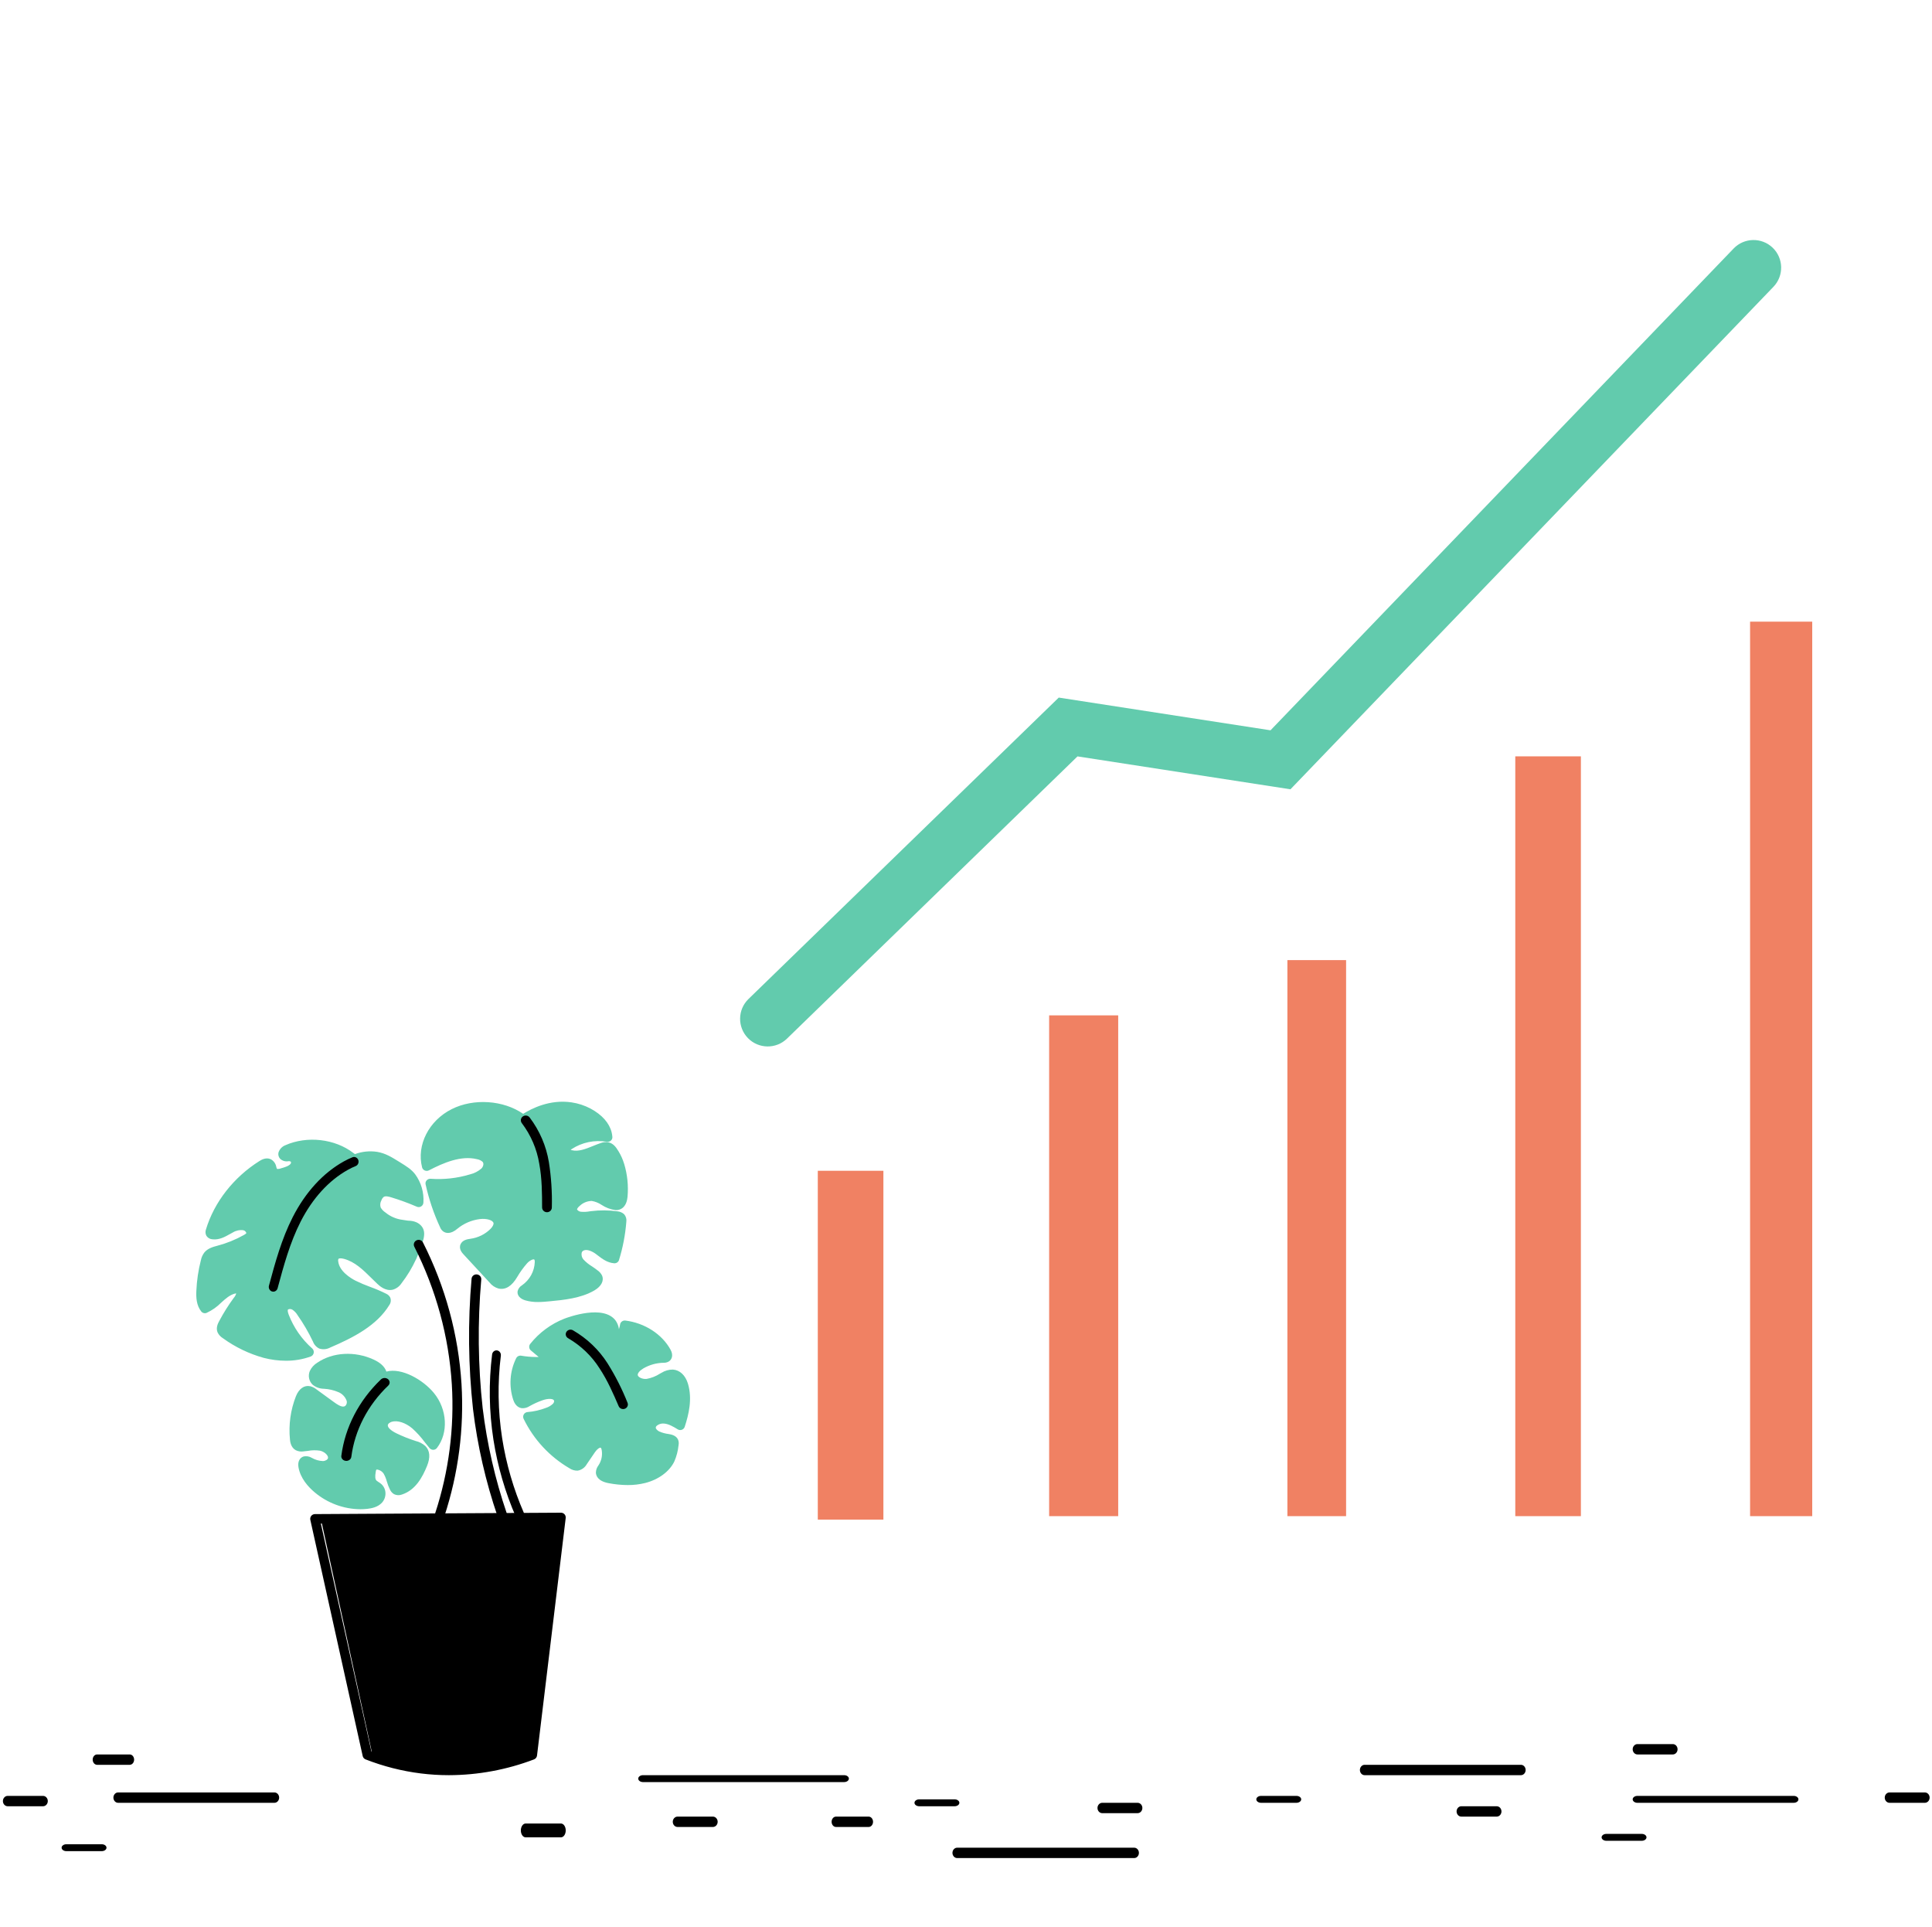 <svg width="366" height="365" viewBox="0 0 366 365" fill="none" xmlns="http://www.w3.org/2000/svg">
<g clip-path="url(#clip0_73_2614)">
<path d="M74.078 226.145C73.472 225.963 72.624 225.726 71.948 226.16C71.598 226.414 71.333 226.77 71.187 227.181C71.026 227.496 70.931 227.841 70.908 228.195C70.885 228.549 70.934 228.904 71.053 229.238C71.323 229.746 71.714 230.177 72.191 230.492C73.243 231.351 74.513 231.89 75.855 232.046L76.806 232.19C77.43 232.199 78.334 232.317 78.803 232.951C79.415 233.779 78.815 235.238 77.614 238.157C76.907 239.668 76.035 241.093 75.013 242.405C74.751 242.811 74.358 243.111 73.901 243.253C73.117 243.445 72.366 242.898 71.807 242.371C69.833 240.51 68.003 238.279 65.254 237.538C64.631 237.37 63.862 237.319 63.416 237.743C63.275 237.9 63.172 238.09 63.116 238.295C63.059 238.499 63.051 238.715 63.091 238.924C63.288 240.799 64.962 242.299 66.791 243.236C68.62 244.173 70.678 244.714 72.498 245.668C72.631 245.722 72.746 245.816 72.826 245.938C72.853 246.033 72.857 246.134 72.836 246.231C72.816 246.328 72.771 246.418 72.708 246.494C70.52 250.094 66.273 252.26 62.136 254.03C61.726 254.265 61.243 254.333 60.786 254.22C60.445 254.035 60.186 253.726 60.061 253.354C59.222 251.59 58.236 249.901 57.116 248.306C56.8 247.785 56.366 247.349 55.85 247.033C55.575 246.874 55.261 246.799 54.946 246.816C54.63 246.833 54.325 246.942 54.069 247.129C53.544 247.612 53.709 248.4 53.949 249.036C54.934 251.595 56.516 253.875 58.558 255.68C55.91 256.575 53.061 256.655 50.368 255.911C47.747 255.183 45.273 253.992 43.06 252.394C42.776 252.231 42.542 251.993 42.381 251.705C42.322 251.478 42.314 251.241 42.357 251.01C42.4 250.78 42.493 250.562 42.63 250.373C43.405 248.91 44.285 247.507 45.265 246.176C45.567 245.835 45.779 245.423 45.884 244.977C45.919 244.747 45.867 244.511 45.74 244.318C45.613 244.124 45.419 243.985 45.196 243.929C44.99 243.898 44.78 243.913 44.58 243.973C42.407 244.531 41.275 246.754 39.214 247.586C38.504 246.679 38.456 245.494 38.503 244.389C38.582 242.53 38.854 240.685 39.313 238.883C39.389 238.484 39.55 238.107 39.785 237.779C40.269 237.183 41.137 236.975 41.925 236.762C43.645 236.299 45.301 235.623 46.856 234.748C47.17 234.6 47.445 234.378 47.657 234.1C48.103 233.4 47.455 232.455 46.589 232.227C45.702 232.066 44.787 232.235 44.012 232.704C42.972 233.247 41.926 234.022 40.73 233.885C40.639 233.884 40.548 233.863 40.465 233.824C40.382 233.784 40.309 233.727 40.249 233.657C40.217 233.584 40.201 233.506 40.201 233.426C40.202 233.347 40.219 233.268 40.252 233.196C41.722 228.307 45.164 223.911 49.801 220.998C49.975 220.854 50.179 220.753 50.397 220.702C50.615 220.65 50.843 220.65 51.061 220.701C51.741 220.984 51.511 221.997 52.093 222.419C52.494 222.709 53.082 222.587 53.574 222.451C54.423 222.215 55.34 221.937 55.834 221.277C56.329 220.617 56.041 219.478 55.157 219.383C54.697 219.334 54.123 219.545 53.828 219.225C53.483 218.851 54.018 218.337 54.505 218.122C58.259 216.459 63.104 217.012 66.268 219.466L66.949 219.946C68.251 219.396 69.675 219.213 71.071 219.417C72.404 219.657 73.325 220.208 74.844 221.148C76.237 222.008 76.934 222.439 77.567 223.247C77.972 223.765 78.997 225.26 78.913 227.909C77.334 227.233 75.72 226.644 74.078 226.145Z" fill="#62CBAD"/>
<path d="M54.144 257.724C52.739 257.719 51.339 257.539 49.977 257.186C47.2 256.421 44.58 255.161 42.237 253.465C41.808 253.207 41.458 252.831 41.23 252.381C40.846 251.496 41.297 250.642 41.515 250.233C42.326 248.7 43.248 247.23 44.273 245.835C44.479 245.603 44.638 245.33 44.737 245.033C44.734 244.967 44.678 244.962 44.507 245.006C43.525 245.259 42.737 245.968 41.906 246.719C41.106 247.528 40.169 248.185 39.141 248.658C38.963 248.73 38.767 248.742 38.582 248.692C38.397 248.642 38.233 248.533 38.114 248.38C37.21 247.224 37.142 245.778 37.196 244.516C37.279 242.555 37.566 240.608 38.05 238.708C38.156 238.172 38.38 237.667 38.706 237.232C39.357 236.431 40.348 236.164 41.225 235.928C42.952 235.472 44.615 234.799 46.177 233.923C46.363 233.832 46.532 233.709 46.678 233.56C46.638 233.427 46.566 233.307 46.467 233.21C46.368 233.114 46.247 233.045 46.114 233.01C45.42 232.912 44.714 233.059 44.114 233.426C43.925 233.525 43.733 233.632 43.542 233.74C42.599 234.271 41.518 234.87 40.257 234.726C40.029 234.716 39.806 234.652 39.606 234.539C39.407 234.425 39.236 234.265 39.109 234.073C39.007 233.89 38.946 233.687 38.93 233.478C38.914 233.27 38.944 233.06 39.016 232.864C40.57 227.696 44.262 222.972 49.145 219.902C49.439 219.718 50.33 219.156 51.237 219.533C51.522 219.672 51.77 219.878 51.962 220.135C52.153 220.39 52.282 220.689 52.338 221.005C52.369 221.14 52.416 221.271 52.478 221.395C52.734 221.419 52.991 221.38 53.23 221.283C54.013 221.066 54.743 220.835 55.061 220.41C55.097 220.352 55.119 220.286 55.125 220.218C55.13 220.15 55.119 220.081 55.093 220.018C54.959 219.941 54.805 219.911 54.654 219.931C54.374 219.987 54.085 219.975 53.81 219.897C53.536 219.818 53.283 219.674 53.074 219.478C52.931 219.327 52.827 219.143 52.77 218.941C52.713 218.74 52.705 218.528 52.747 218.323C52.844 218.001 53.013 217.706 53.241 217.46C53.468 217.215 53.747 217.025 54.057 216.906C58.176 215.08 63.48 215.69 66.957 218.388L67.244 218.59C68.597 218.09 70.052 217.944 71.474 218.166C73.037 218.447 74.126 219.118 75.632 220.05C77.097 220.956 77.902 221.452 78.645 222.403C79.779 223.94 80.335 225.837 80.212 227.752C80.207 227.899 80.168 228.042 80.096 228.169C80.025 228.297 79.924 228.405 79.803 228.484C79.681 228.563 79.543 228.611 79.399 228.623C79.255 228.636 79.111 228.613 78.978 228.556C77.398 227.877 75.782 227.285 74.139 226.784C73.591 226.619 73.031 226.478 72.692 226.697C72.489 226.865 72.338 227.088 72.255 227.341C72.138 227.546 72.066 227.773 72.042 228.009C72.018 228.244 72.044 228.482 72.117 228.707C72.336 229.079 72.636 229.395 72.995 229.63C73.932 230.405 75.067 230.894 76.268 231.04L77.305 231.195C78.457 231.203 79.378 231.585 79.924 232.322C80.856 233.582 80.176 235.235 78.82 238.529L78.806 238.522C78.061 240.136 77.138 241.659 76.055 243.061C75.667 243.645 75.089 244.071 74.423 244.266C73.018 244.608 71.857 243.509 71.472 243.148C71.111 242.808 70.754 242.456 70.4 242.106C68.777 240.503 67.247 238.99 65.163 238.427C64.57 238.267 64.214 238.337 64.121 238.424C64.051 238.563 64.032 238.722 64.068 238.874C64.269 240.788 66.437 242.092 67.359 242.566C68.259 243.005 69.182 243.396 70.123 243.737C71.17 244.114 72.194 244.553 73.191 245.051C73.498 245.191 73.752 245.428 73.915 245.727C74.013 245.96 74.051 246.216 74.023 246.469C73.996 246.721 73.904 246.962 73.757 247.168C71.406 251.04 66.983 253.328 62.554 255.224C61.923 255.564 61.184 255.636 60.5 255.424C59.939 255.159 59.503 254.68 59.287 254.091C58.451 252.337 57.471 250.658 56.357 249.071C56.112 248.659 55.778 248.309 55.379 248.049C55.258 247.977 55.121 247.936 54.98 247.93C54.84 247.923 54.7 247.952 54.573 248.014C54.458 248.119 54.502 248.494 54.681 248.97C55.636 251.446 57.166 253.651 59.142 255.398C59.258 255.501 59.345 255.634 59.396 255.782C59.446 255.93 59.457 256.089 59.429 256.243C59.4 256.398 59.332 256.541 59.232 256.661C59.132 256.78 59.003 256.871 58.858 256.924C57.345 257.467 55.749 257.737 54.144 257.724ZM44.726 243.16C44.847 243.16 44.969 243.172 45.088 243.195C45.539 243.294 45.936 243.564 46.199 243.95C46.461 244.335 46.569 244.808 46.5 245.271C46.382 245.869 46.113 246.426 45.719 246.886C44.738 248.218 43.856 249.622 43.081 251.087C42.865 251.495 42.855 251.626 42.86 251.663C42.974 251.782 43.101 251.886 43.24 251.973C45.41 253.549 47.839 254.721 50.413 255.435C52.506 255.997 54.697 256.067 56.82 255.64C55.17 253.909 53.877 251.86 53.019 249.615C52.414 248.014 52.879 247.134 53.376 246.677C54.188 245.924 55.412 246.029 56.203 246.447C56.857 246.831 57.409 247.372 57.81 248.023C58.982 249.694 60.013 251.462 60.892 253.309C60.94 253.412 61.082 253.715 61.16 253.746C61.222 253.772 61.399 253.757 61.864 253.559C65.906 251.829 69.927 249.776 72.064 246.502C71.215 246.085 70.377 245.763 69.495 245.425C68.494 245.062 67.514 244.646 66.558 244.177C64.057 242.897 62.505 241.034 62.298 239.064C62.235 238.712 62.257 238.35 62.362 238.008C62.467 237.667 62.652 237.356 62.901 237.103C63.512 236.523 64.473 236.374 65.615 236.68C68.15 237.364 69.922 239.116 71.636 240.811C71.983 241.153 72.328 241.495 72.679 241.825C73.244 242.358 73.696 242.588 74.002 242.51C74.265 242.41 74.487 242.223 74.634 241.981C75.628 240.699 76.481 239.31 77.177 237.839C78.059 235.696 78.821 233.847 78.501 233.414C78.31 233.155 77.831 233.006 77.161 232.999L76.071 232.84C74.556 232.666 73.12 232.058 71.933 231.086C71.321 230.675 70.824 230.111 70.49 229.448C70.31 228.999 70.228 228.515 70.249 228.03C70.271 227.546 70.396 227.072 70.616 226.641C70.834 226.047 71.227 225.535 71.742 225.175C72.793 224.502 73.996 224.864 74.644 225.058C75.833 225.415 77.082 225.853 78.371 226.364C78.256 225.335 77.871 224.357 77.254 223.532C76.707 222.833 76.082 222.446 74.714 221.601C73.151 220.635 72.347 220.163 71.167 219.95C69.901 219.77 68.61 219.941 67.432 220.446C67.297 220.498 67.151 220.516 67.008 220.498C66.865 220.48 66.728 220.427 66.609 220.344L65.913 219.854C63.13 217.696 59.031 217.084 55.627 218.234C55.874 218.326 56.099 218.469 56.288 218.654C56.478 218.838 56.628 219.06 56.729 219.306C56.881 219.664 56.937 220.054 56.893 220.441C56.849 220.827 56.707 221.195 56.48 221.508C55.825 222.383 54.791 222.727 53.701 223.03C53.226 223.163 52.229 223.438 51.437 222.861C51.022 222.524 50.737 222.048 50.633 221.519C50.604 221.408 50.567 221.3 50.525 221.193C50.508 221.226 50.368 221.265 50.084 221.443C45.713 224.19 42.378 228.353 40.87 232.922C41.515 232.785 42.129 232.529 42.682 232.165C42.889 232.048 43.096 231.931 43.303 231.823C44.284 231.233 45.446 231.034 46.563 231.266C46.955 231.369 47.318 231.563 47.624 231.831C47.93 232.1 48.171 232.437 48.329 232.815C48.442 233.094 48.487 233.397 48.461 233.698C48.434 233.999 48.337 234.289 48.177 234.544C47.884 234.954 47.496 235.284 47.046 235.503C45.394 236.433 43.635 237.152 41.809 237.643C41.037 237.85 40.369 238.03 40.082 238.383C39.929 238.619 39.826 238.883 39.777 239.161C39.324 240.939 39.056 242.761 38.977 244.596C38.916 245.279 38.982 245.967 39.171 246.626C39.723 246.252 40.243 245.832 40.725 245.371C41.68 244.51 42.666 243.618 44.071 243.257C44.285 243.197 44.504 243.165 44.726 243.16Z" fill="#62CBAD"/>
<path d="M72.376 260.404C72.074 259.623 71.242 259.092 70.434 258.727C67.114 257.22 63.154 257.426 60.441 259.245C59.968 259.519 59.587 259.924 59.345 260.408C59.233 260.671 59.204 260.959 59.26 261.238C59.315 261.517 59.454 261.772 59.657 261.973C60.144 262.329 60.736 262.518 61.342 262.511C62.41 262.57 63.459 262.817 64.44 263.238C64.93 263.448 65.369 263.76 65.726 264.152C66.083 264.545 66.349 265.009 66.507 265.512C66.57 265.744 66.584 265.986 66.546 266.223C66.509 266.46 66.422 266.687 66.29 266.889C66.159 267.09 65.986 267.263 65.783 267.395C65.58 267.527 65.352 267.616 65.112 267.656C64.226 267.749 63.35 267.173 62.588 266.631L59.255 264.259C59.002 264.051 58.709 263.897 58.394 263.806C57.54 263.625 56.966 264.43 56.673 265.147C55.686 267.602 55.312 270.255 55.583 272.882C55.549 273.089 55.567 273.301 55.637 273.499C55.707 273.698 55.825 273.876 55.982 274.018C56.139 274.16 56.329 274.262 56.536 274.313C56.742 274.365 56.959 274.365 57.165 274.314C58.326 274.213 59.486 273.945 60.665 274.197C61.844 274.448 63.053 275.472 62.918 276.55C62.817 277.365 61.968 277.891 61.086 277.934C60.169 277.918 59.272 277.677 58.473 277.235C58.201 277.054 57.87 276.983 57.547 277.038C57.182 277.172 57.147 277.638 57.214 278.021C57.489 279.635 58.651 281.109 60.022 282.236C61.326 283.309 62.833 284.119 64.454 284.618C66.076 285.117 67.782 285.296 69.474 285.145C70.312 285.12 71.114 284.807 71.743 284.26C72.026 283.957 72.18 283.558 72.17 283.145C72.16 282.733 71.988 282.341 71.69 282.051C71.415 281.805 71.056 281.659 70.779 281.414C70.065 280.78 70.153 279.763 70.304 278.924C70.333 278.649 70.422 278.383 70.564 278.145C71.173 277.285 72.823 277.897 73.474 278.87C74.124 279.842 74.225 281.008 74.779 282.025C74.865 282.212 75.004 282.372 75.18 282.483C75.307 282.536 75.444 282.564 75.581 282.564C75.719 282.564 75.856 282.536 75.982 282.483C78.204 281.773 79.395 279.66 80.245 277.623C80.612 276.741 80.893 275.6 80.13 274.837C79.698 274.479 79.184 274.229 78.633 274.109C77.334 273.705 76.066 273.212 74.837 272.633C73.811 272.15 72.658 271.391 72.618 270.364C72.586 269.58 73.271 268.982 74.045 268.759C75.61 268.309 77.467 269.061 78.819 270.168C80.17 271.275 81.161 272.703 82.285 274.012C84.27 271.5 84.025 267.521 81.715 264.772C79.405 262.023 74.797 259.79 72.474 261.518L72.376 260.404Z" fill="#62CBAD"/>
<path d="M68.252 285.851C65.092 285.819 62.04 284.688 59.612 282.65C58.407 281.639 56.895 279.989 56.539 277.871C56.347 276.726 56.879 276.093 57.442 275.883C57.713 275.808 57.997 275.79 58.276 275.83C58.554 275.87 58.821 275.968 59.061 276.116C59.711 276.491 60.441 276.701 61.189 276.728C61.677 276.704 62.104 276.437 62.141 276.132C62.203 275.63 61.439 274.938 60.629 274.762C59.863 274.645 59.083 274.657 58.322 274.8C58.033 274.836 57.747 274.871 57.46 274.897C56.964 274.971 56.458 274.887 56.01 274.66C55.069 274.123 54.965 273.008 54.93 272.641C54.653 269.858 55.041 267.048 56.062 264.447C56.633 263.019 57.638 262.31 58.774 262.552C59.207 262.666 59.611 262.872 59.96 263.156L63.236 265.54C63.854 265.989 64.57 266.463 65.095 266.404C65.184 266.393 65.27 266.364 65.346 266.316C65.422 266.269 65.487 266.206 65.536 266.131C65.612 266.018 65.665 265.891 65.69 265.756C65.716 265.622 65.713 265.485 65.684 265.351C65.557 264.978 65.353 264.637 65.086 264.349C64.819 264.061 64.495 263.833 64.134 263.681C63.265 263.307 62.339 263.089 61.395 263.037C60.599 263.034 59.828 262.757 59.21 262.253C58.876 261.926 58.648 261.506 58.555 261.047C58.462 260.588 58.508 260.111 58.688 259.678C58.991 259.025 59.48 258.478 60.093 258.105C63.027 256.092 67.23 255.858 70.795 257.511C72.059 258.097 72.834 258.812 73.167 259.698C73.177 259.724 73.186 259.75 73.193 259.778C76.1 258.992 80.151 261.339 82.197 263.83C84.735 266.915 84.982 271.393 82.775 274.247C82.693 274.353 82.589 274.439 82.469 274.5C82.35 274.56 82.219 274.593 82.085 274.596C81.952 274.596 81.82 274.568 81.699 274.513C81.578 274.458 81.469 274.378 81.381 274.278C81.07 273.911 80.771 273.535 80.473 273.159C79.767 272.201 78.967 271.319 78.085 270.524C76.806 269.454 75.287 268.969 74.22 269.282C73.846 269.392 73.453 269.678 73.465 269.989C73.483 270.431 74.106 270.989 75.135 271.489C76.304 272.052 77.511 272.532 78.746 272.925C79.43 273.085 80.064 273.415 80.588 273.885C81.453 274.767 81.556 276.039 80.891 277.663C80.048 279.732 78.748 282.214 76.148 283.063C75.908 283.156 75.652 283.198 75.395 283.187C75.138 283.176 74.886 283.112 74.655 283C74.325 282.805 74.059 282.515 73.894 282.168C73.638 281.658 73.432 281.125 73.276 280.576C73.137 280.048 72.928 279.542 72.655 279.071C72.395 278.707 72.011 278.452 71.576 278.355C71.481 278.329 71.38 278.33 71.286 278.359C71.23 278.495 71.194 278.639 71.177 278.785C71.015 279.695 71.07 280.195 71.36 280.455C71.46 280.539 71.566 280.614 71.679 280.678C71.885 280.801 72.079 280.942 72.26 281.101C72.491 281.314 72.677 281.572 72.808 281.86C72.94 282.147 73.012 282.457 73.023 282.773C73.052 283.448 72.815 284.107 72.362 284.606C71.572 285.463 70.393 285.685 69.575 285.778C69.136 285.827 68.694 285.852 68.252 285.851ZM58.356 277.786C58.624 278.949 59.471 280.173 60.763 281.257C63.167 283.27 66.261 284.247 69.376 283.976C70.213 283.882 70.758 283.684 71.046 283.371C71.17 283.226 71.234 283.039 71.226 282.847C71.225 282.77 71.209 282.695 71.179 282.625C71.148 282.554 71.103 282.491 71.048 282.438C70.948 282.353 70.841 282.277 70.727 282.211C70.525 282.09 70.334 281.952 70.156 281.797C69.001 280.751 69.285 279.149 69.407 278.465C69.455 278.06 69.592 277.67 69.808 277.325C69.994 277.065 70.242 276.855 70.528 276.715C70.814 276.575 71.13 276.509 71.449 276.523C71.988 276.553 72.513 276.709 72.982 276.977C73.452 277.245 73.854 277.618 74.157 278.069C74.525 278.677 74.805 279.334 74.99 280.022C75.115 280.465 75.279 280.895 75.481 281.309C75.429 281.373 75.472 281.373 75.595 281.333C77.491 280.714 78.531 278.676 79.228 276.968C79.591 276.078 79.618 275.467 79.307 275.149C78.996 274.911 78.637 274.745 78.255 274.661C76.921 274.239 75.619 273.723 74.358 273.115C72.617 272.277 71.711 271.247 71.665 270.054C71.62 268.922 72.445 267.91 73.715 267.537C75.385 267.043 77.455 267.637 79.234 269.125C80.21 269.996 81.096 270.965 81.876 272.018C81.906 272.053 81.933 272.089 81.961 272.124C82.954 269.959 82.538 267.079 80.812 264.979C78.74 262.459 74.709 260.527 72.965 261.855C72.837 261.953 72.686 262.014 72.526 262.032C72.367 262.05 72.205 262.026 72.058 261.96C71.912 261.895 71.785 261.79 71.692 261.659C71.599 261.528 71.542 261.373 71.528 261.212L71.443 260.239C71.3 259.957 70.935 259.565 70.043 259.15C67.083 257.779 63.492 257.959 61.106 259.597C60.789 259.774 60.529 260.039 60.355 260.359C60.315 260.453 60.302 260.557 60.318 260.658C60.334 260.759 60.378 260.853 60.446 260.93C60.787 261.131 61.176 261.233 61.571 261.227C62.727 261.296 63.862 261.573 64.921 262.045C65.526 262.312 66.066 262.71 66.501 263.212C66.935 263.713 67.255 264.305 67.436 264.946C67.523 265.328 67.529 265.725 67.454 266.11C67.378 266.495 67.222 266.859 66.997 267.179C66.8 267.463 66.546 267.7 66.251 267.877C65.955 268.053 65.625 268.163 65.284 268.199C64.116 268.325 63.067 267.648 62.18 267.003L58.905 264.62C58.753 264.493 58.582 264.391 58.398 264.319C58.217 264.278 57.901 264.686 57.729 265.119C56.815 267.45 56.469 269.969 56.72 272.462C56.77 273 56.891 273.075 56.893 273.076C57.026 273.109 57.164 273.113 57.299 273.086C57.565 273.063 57.831 273.029 58.098 272.995C59.059 272.822 60.044 272.818 61.007 272.984C62.564 273.324 64.124 274.706 63.924 276.346C63.778 277.543 62.664 278.462 61.275 278.532C60.255 278.532 59.252 278.276 58.356 277.786Z" fill="#62CBAD"/>
<path d="M104.146 257.439C102.227 257.715 100.275 257.691 98.363 257.37C97.23 259.607 97.05 262.193 97.863 264.56C98.006 264.972 98.266 265.442 98.761 265.501C99.1 265.503 99.43 265.4 99.705 265.207C100.543 264.745 101.42 264.357 102.327 264.046C103.412 263.673 104.895 263.509 105.528 264.352C105.698 264.619 105.773 264.934 105.739 265.247C105.707 265.56 105.568 265.853 105.346 266.081C104.867 266.568 104.273 266.932 103.616 267.14C102.393 267.602 101.108 267.889 99.801 267.991C101.651 271.732 104.602 274.846 108.275 276.933C108.571 277.143 108.927 277.256 109.293 277.254C109.523 277.203 109.739 277.102 109.924 276.96C110.111 276.818 110.262 276.637 110.369 276.431L111.959 274.147C112.449 273.443 113.333 272.631 114.177 273.015C114.376 273.128 114.544 273.286 114.667 273.476C114.79 273.667 114.864 273.883 114.884 274.107C115.101 275.295 114.852 276.519 114.188 277.535C113.96 277.8 113.817 278.126 113.779 278.471C113.806 279.145 114.726 279.482 115.493 279.622C117.685 280.086 119.952 280.078 122.141 279.6C124.29 279.061 126.263 277.8 127.137 276.028C127.525 275.132 127.772 274.183 127.869 273.215C127.914 273.033 127.907 272.843 127.846 272.666C127.691 272.32 127.202 272.199 126.778 272.127C126.046 272.041 125.332 271.849 124.657 271.559C124.34 271.43 124.063 271.22 123.855 270.952C123.647 270.684 123.517 270.366 123.476 270.032C123.468 269.027 124.773 268.318 125.939 268.38C127.105 268.442 128.129 269.037 129.087 269.611C129.912 267.144 130.468 264.506 129.706 262.024C129.418 261.089 128.736 260.059 127.614 259.994C127.003 260.007 126.408 260.186 125.895 260.511C124.896 261.04 123.885 261.634 122.721 261.749C121.557 261.864 120.2 261.295 120.031 260.298C119.883 259.42 120.682 258.632 121.535 258.131C122.838 257.381 124.317 256.972 125.829 256.945C126.021 256.959 126.213 256.926 126.388 256.849C126.758 256.639 126.634 256.151 126.443 255.807C124.951 253.131 121.838 251.172 118.42 250.76C118.294 251.57 118.004 252.347 117.566 253.046C117.13 253.745 116.554 254.351 115.874 254.829C117.017 252.015 116.162 250.72 115.973 250.458C114.061 247.81 107.516 250.213 107.125 250.36C104.707 251.297 102.582 252.838 100.962 254.829L104.146 257.439Z" fill="#62CBAD"/>
<path d="M118.918 281.272C117.704 281.265 116.494 281.145 115.303 280.914C113.253 280.531 112.911 279.497 112.886 278.915C112.895 278.426 113.061 277.953 113.359 277.565C113.937 276.711 114.162 275.668 113.989 274.652C113.934 274.359 113.85 274.225 113.793 274.199C113.614 274.12 113.129 274.434 112.719 275.032L111.152 277.33C110.974 277.646 110.729 277.919 110.433 278.128C110.137 278.338 109.799 278.479 109.442 278.543C108.893 278.564 108.352 278.409 107.897 278.101C104.126 275.905 101.095 272.637 99.189 268.713C99.129 268.583 99.1 268.44 99.107 268.296C99.113 268.152 99.154 268.012 99.227 267.888C99.3 267.763 99.401 267.658 99.523 267.582C99.645 267.505 99.783 267.459 99.927 267.447C101.13 267.352 102.313 267.083 103.439 266.648C103.943 266.487 104.403 266.212 104.782 265.843C104.943 265.651 105.04 265.36 104.924 265.202C104.68 264.866 103.757 264.867 102.784 265.209C101.94 265.504 101.123 265.873 100.344 266.311C99.91 266.607 99.39 266.749 98.866 266.714C98.438 266.662 97.658 266.392 97.244 265.167C96.374 262.561 96.567 259.718 97.782 257.253C97.867 257.081 98.006 256.942 98.177 256.854C98.348 256.767 98.543 256.737 98.733 256.769C99.627 256.923 100.532 257.006 101.439 257.017C101.645 257.017 101.847 257.017 102.051 257.014L100.57 255.775C100.391 255.625 100.278 255.411 100.255 255.178C100.232 254.945 100.302 254.713 100.449 254.531C102.144 252.406 104.367 250.761 106.898 249.764C107.659 249.47 114.405 246.985 116.667 250.179C116.982 250.649 117.183 251.187 117.253 251.749C117.35 251.461 117.421 251.164 117.467 250.864C117.502 250.634 117.626 250.428 117.811 250.288C117.995 250.148 118.228 250.085 118.458 250.112C122.135 250.566 125.423 252.687 127.038 255.649C127.54 256.569 127.384 257.472 126.648 257.896C126.353 258.05 126.023 258.124 125.691 258.111C124.349 258.134 123.037 258.502 121.878 259.179C121.188 259.592 120.759 260.104 120.817 260.45C120.883 260.842 121.688 261.248 122.498 261.166C123.395 261.004 124.251 260.668 125.016 260.174L125.292 260.024C125.941 259.612 126.695 259.394 127.464 259.398C128.776 259.476 129.846 260.477 130.327 262.074C131.2 264.981 130.457 267.965 129.711 270.241C129.669 270.369 129.599 270.486 129.505 270.582C129.412 270.679 129.297 270.754 129.171 270.8C129.044 270.846 128.909 270.864 128.775 270.851C128.642 270.837 128.512 270.794 128.397 270.724C127.587 270.229 126.67 269.668 125.711 269.615C125.236 269.587 124.768 269.743 124.405 270.051C124.354 270.091 124.312 270.141 124.281 270.197C124.251 270.254 124.232 270.316 124.225 270.38C124.225 270.617 124.512 270.932 124.902 271.131C125.469 271.373 126.068 271.534 126.68 271.607C127.145 271.688 128.095 271.854 128.456 272.68C128.587 273.011 128.618 273.373 128.546 273.721C128.44 274.785 128.169 275.825 127.744 276.807C126.827 278.707 124.768 280.229 122.238 280.877C121.152 281.146 120.037 281.28 118.918 281.272ZM114.674 278.87C114.984 278.997 115.304 279.095 115.631 279.162C117.663 279.606 119.768 279.602 121.798 279.153C123.825 278.634 125.448 277.468 126.141 276.035C126.482 275.214 126.699 274.345 126.782 273.46C126.783 273.458 126.783 273.456 126.782 273.454C126.668 273.42 126.552 273.394 126.434 273.375C125.625 273.275 124.836 273.054 124.093 272.72C123.632 272.518 123.235 272.196 122.945 271.786C122.654 271.376 122.481 270.895 122.445 270.394C122.447 270.086 122.514 269.783 122.639 269.502C122.765 269.221 122.947 268.97 123.175 268.763C123.531 268.442 123.947 268.194 124.4 268.035C124.852 267.876 125.332 267.808 125.811 267.836C126.703 267.91 127.568 268.18 128.343 268.627C128.867 266.786 129.23 264.613 128.622 262.589C128.554 262.363 128.174 261.228 127.359 261.18C126.925 261.207 126.506 261.351 126.145 261.594L125.876 261.741C124.905 262.354 123.818 262.763 122.682 262.942C121.145 263.095 119.322 262.301 119.062 260.742C118.876 259.613 119.57 258.486 120.965 257.652C122.31 256.862 123.827 256.412 125.384 256.34C124.144 254.204 121.73 252.569 119.043 252.015C118.887 252.562 118.665 253.088 118.381 253.58C117.878 254.462 117.191 255.225 116.366 255.817C116.21 255.93 116.021 255.989 115.828 255.986C115.635 255.982 115.448 255.916 115.296 255.798C115.143 255.679 115.033 255.514 114.983 255.328C114.932 255.142 114.943 254.945 115.015 254.765C115.735 252.957 115.588 251.743 115.212 251.21C114.104 249.644 109.92 250.513 107.542 251.43C105.578 252.203 103.822 253.422 102.41 254.99L104.858 257.038C104.99 257.149 105.087 257.295 105.138 257.459C105.188 257.624 105.19 257.799 105.143 257.965C105.097 258.13 105.003 258.278 104.873 258.392C104.744 258.505 104.584 258.579 104.414 258.604C102.659 258.86 100.878 258.871 99.121 258.635C98.351 260.539 98.286 262.653 98.936 264.601C98.968 264.736 99.033 264.861 99.125 264.964C99.147 264.943 99.354 264.825 99.466 264.762C100.338 264.271 101.252 263.858 102.197 263.529C104.047 262.881 105.603 263.113 106.365 264.149C106.653 264.579 106.788 265.092 106.749 265.607C106.71 266.122 106.499 266.609 106.15 266.99C105.583 267.596 104.873 268.051 104.085 268.313C103.209 268.653 102.3 268.904 101.374 269.063C103.15 272.173 105.714 274.762 108.808 276.571C109.045 276.711 109.193 276.788 109.268 276.772C109.305 276.769 109.413 276.719 109.679 276.329L111.246 274.031C112.197 272.639 113.459 272.081 114.546 272.586C114.876 272.754 115.158 273.001 115.367 273.306C115.576 273.61 115.706 273.962 115.744 274.33C116.001 275.746 115.712 277.207 114.934 278.418C114.831 278.56 114.741 278.713 114.668 278.874L114.674 278.87Z" fill="#62CBAD"/>
<path d="M245.599 341.452H238.898C238.659 341.452 238.43 341.383 238.261 341.26C238.092 341.137 237.998 340.971 237.998 340.797C237.998 340.624 238.092 340.458 238.261 340.335C238.43 340.212 238.659 340.143 238.898 340.143H245.601C245.84 340.143 246.068 340.212 246.237 340.335C246.406 340.458 246.501 340.624 246.501 340.797C246.501 340.971 246.406 341.137 246.237 341.26C246.068 341.383 245.84 341.452 245.601 341.452H245.599Z" fill="black"/>
<path d="M215.512 343.414H208.808C208.569 343.414 208.34 343.311 208.172 343.127C208.003 342.943 207.908 342.693 207.908 342.433C207.908 342.173 208.003 341.923 208.172 341.739C208.34 341.555 208.569 341.452 208.808 341.452H215.512C215.75 341.452 215.979 341.555 216.148 341.739C216.317 341.923 216.412 342.173 216.412 342.433C216.412 342.693 216.317 342.943 216.148 343.127C215.979 343.311 215.75 343.414 215.512 343.414Z" fill="black"/>
<path d="M283.54 344.068H276.837C276.598 344.068 276.369 343.965 276.2 343.781C276.031 343.596 275.937 343.347 275.937 343.087C275.937 342.826 276.031 342.577 276.2 342.393C276.369 342.209 276.598 342.106 276.837 342.106H283.54C283.779 342.106 284.007 342.209 284.176 342.393C284.345 342.577 284.44 342.826 284.44 343.087C284.44 343.347 284.345 343.596 284.176 343.781C284.007 343.965 283.779 344.068 283.54 344.068Z" fill="black"/>
<path d="M364.667 341.452H357.932C357.695 341.446 357.471 341.34 357.305 341.157C357.14 340.973 357.048 340.727 357.048 340.47C357.048 340.214 357.14 339.967 357.305 339.784C357.471 339.601 357.695 339.495 357.932 339.489H364.667C364.904 339.495 365.128 339.601 365.293 339.784C365.459 339.967 365.551 340.214 365.551 340.47C365.551 340.727 365.459 340.973 365.293 341.157C365.128 341.34 364.904 341.446 364.667 341.452Z" fill="black"/>
<path d="M339.805 341.452H310.186C309.95 341.452 309.724 341.383 309.558 341.26C309.391 341.137 309.297 340.971 309.297 340.797C309.297 340.624 309.391 340.458 309.558 340.335C309.724 340.212 309.95 340.143 310.186 340.143H339.805C340.041 340.143 340.267 340.212 340.434 340.335C340.601 340.458 340.695 340.624 340.695 340.797C340.695 340.971 340.601 341.137 340.434 341.26C340.267 341.383 340.041 341.452 339.805 341.452Z" fill="black"/>
<path d="M288.129 336.219H258.511C258.275 336.219 258.048 336.115 257.882 335.931C257.715 335.748 257.621 335.498 257.621 335.238C257.621 334.977 257.715 334.728 257.882 334.544C258.048 334.36 258.275 334.256 258.511 334.256H288.129C288.366 334.256 288.592 334.36 288.758 334.544C288.925 334.728 289.019 334.977 289.019 335.238C289.019 335.498 288.925 335.748 288.758 335.931C288.592 336.115 288.366 336.219 288.129 336.219Z" fill="black"/>
<path d="M316.9 332.294H310.197C309.958 332.294 309.729 332.191 309.561 332.006C309.392 331.823 309.297 331.573 309.297 331.313C309.297 331.052 309.392 330.803 309.561 330.619C309.729 330.435 309.958 330.332 310.197 330.332H316.9C317.139 330.332 317.368 330.435 317.537 330.619C317.706 330.803 317.8 331.052 317.8 331.313C317.8 331.573 317.706 331.823 317.537 332.006C317.368 332.191 317.139 332.294 316.9 332.294Z" fill="black"/>
<path d="M311.013 348.647H304.31C304.071 348.647 303.842 348.578 303.673 348.455C303.504 348.333 303.41 348.166 303.41 347.993C303.41 347.819 303.504 347.653 303.673 347.53C303.842 347.408 304.071 347.339 304.31 347.339H311.013C311.252 347.339 311.481 347.408 311.649 347.53C311.818 347.653 311.913 347.819 311.913 347.993C311.913 348.166 311.818 348.333 311.649 348.455C311.481 348.578 311.252 348.647 311.013 348.647Z" fill="black"/>
<path d="M167.352 221.747H154.924V287.814H167.352V221.747Z" fill="#F08163"/>
<path d="M211.833 192.312H198.75V287.159H211.833V192.312Z" fill="#F08163"/>
<path fill-rule="evenodd" clip-rule="evenodd" d="M335.818 46.922C337.901 48.925 337.966 52.238 335.963 54.321L244.464 149.493L204.124 143.262L149.085 196.72C147.012 198.733 143.699 198.685 141.685 196.612C139.672 194.539 139.72 191.226 141.793 189.212L200.571 132.123L240.688 138.32L328.419 47.068C330.422 44.984 333.734 44.919 335.818 46.922Z" fill="#62CBAD"/>
<path d="M255.005 181.846H243.885V287.159H255.005V181.846Z" fill="#F08163"/>
<path d="M299.485 143.253H287.057V287.159H299.485V143.253Z" fill="#F08163"/>
<path d="M343.311 117.742H331.537V287.159H343.311V117.742Z" fill="#F08163"/>
<path d="M164.559 346.03H158.371C158.151 346.03 157.939 345.927 157.784 345.743C157.628 345.559 157.541 345.31 157.541 345.049C157.541 344.789 157.628 344.54 157.784 344.356C157.939 344.171 158.151 344.068 158.371 344.068H164.559C164.78 344.068 164.991 344.171 165.147 344.356C165.302 344.54 165.39 344.789 165.39 345.049C165.39 345.31 165.302 345.559 165.147 345.743C164.991 345.927 164.78 346.03 164.559 346.03Z" fill="black"/>
<path d="M180.859 342.106H174.123C173.887 342.102 173.662 342.031 173.497 341.909C173.332 341.787 173.24 341.622 173.24 341.451C173.24 341.281 173.332 341.116 173.497 340.994C173.662 340.872 173.887 340.801 174.123 340.797H180.859C181.096 340.801 181.32 340.872 181.485 340.994C181.651 341.116 181.743 341.281 181.743 341.451C181.743 341.622 181.651 341.787 181.485 341.909C181.32 342.031 181.096 342.102 180.859 342.106Z" fill="black"/>
<path d="M159.916 337.527H121.804C121.567 337.527 121.339 337.458 121.172 337.335C121.004 337.212 120.91 337.046 120.91 336.873C120.91 336.699 121.004 336.533 121.172 336.41C121.339 336.288 121.567 336.219 121.804 336.219H159.916C160.154 336.219 160.381 336.288 160.549 336.41C160.717 336.533 160.811 336.699 160.811 336.873C160.811 337.046 160.717 337.212 160.549 337.335C160.381 337.458 160.154 337.527 159.916 337.527Z" fill="black"/>
<path d="M214.869 351.918H181.323C181.087 351.918 180.861 351.814 180.695 351.63C180.528 351.446 180.435 351.197 180.435 350.936C180.435 350.676 180.528 350.426 180.695 350.243C180.861 350.059 181.087 349.955 181.323 349.955H214.869C215.105 349.955 215.331 350.059 215.497 350.243C215.664 350.426 215.757 350.676 215.757 350.936C215.757 351.197 215.664 351.446 215.497 351.63C215.331 351.814 215.105 351.918 214.869 351.918Z" fill="black"/>
<path d="M118.042 266.882C117.863 266.882 117.687 266.83 117.538 266.735C117.389 266.638 117.272 266.502 117.204 266.343C116.221 264.056 115.108 261.464 113.554 259.131C112.083 256.819 110.057 254.878 107.645 253.47C107.539 253.414 107.446 253.339 107.37 253.248C107.295 253.157 107.239 253.053 107.207 252.941C107.174 252.829 107.165 252.712 107.18 252.596C107.196 252.482 107.235 252.37 107.296 252.27C107.356 252.169 107.438 252.082 107.534 252.012C107.631 251.942 107.741 251.891 107.859 251.863C107.976 251.835 108.099 251.829 108.218 251.847C108.338 251.865 108.453 251.905 108.556 251.966C111.218 253.512 113.456 255.648 115.081 258.194C116.577 260.576 117.848 263.081 118.879 265.681C118.936 265.813 118.958 265.956 118.943 266.098C118.928 266.241 118.877 266.377 118.794 266.496C118.711 266.614 118.599 266.712 118.468 266.779C118.336 266.846 118.189 266.882 118.041 266.882H118.042Z" fill="black"/>
<path d="M83.306 287.814C83.212 287.813 83.117 287.798 83.027 287.769C82.796 287.696 82.603 287.537 82.491 287.326C82.38 287.114 82.359 286.869 82.432 286.642C85.021 278.761 86.094 270.479 85.596 262.216C85.031 253.141 82.613 244.269 78.486 236.123C78.433 236.017 78.401 235.902 78.394 235.785C78.386 235.667 78.402 235.55 78.441 235.438C78.479 235.326 78.54 235.223 78.62 235.134C78.7 235.046 78.796 234.974 78.904 234.922C79.012 234.87 79.13 234.839 79.25 234.832C79.37 234.824 79.49 234.84 79.605 234.878C79.719 234.915 79.824 234.975 79.915 235.053C80.005 235.131 80.079 235.225 80.132 235.331C84.368 243.691 86.848 252.797 87.427 262.11C87.94 270.594 86.838 279.096 84.18 287.187C84.121 287.368 84.005 287.527 83.848 287.64C83.691 287.753 83.501 287.814 83.306 287.814Z" fill="black"/>
<path d="M95.132 287.814C94.939 287.814 94.751 287.755 94.595 287.645C94.438 287.536 94.321 287.381 94.26 287.203C92.006 280.608 90.448 273.808 89.61 266.907C88.708 258.687 88.617 250.403 89.337 242.167C89.363 241.933 89.483 241.72 89.67 241.572C89.858 241.424 90.098 241.353 90.338 241.375C90.579 241.397 90.801 241.51 90.957 241.689C91.112 241.869 91.189 242.1 91.17 242.334C90.46 250.445 90.549 258.603 91.436 266.697C92.261 273.478 93.793 280.159 96.006 286.64C96.052 286.775 96.064 286.917 96.042 287.057C96.021 287.196 95.964 287.329 95.879 287.443C95.794 287.558 95.682 287.651 95.552 287.716C95.423 287.78 95.279 287.814 95.133 287.814H95.132Z" fill="black"/>
<path d="M98.488 287.814C98.328 287.814 98.172 287.765 98.038 287.673C97.904 287.582 97.797 287.451 97.73 287.297C95.698 282.644 94.266 277.718 93.473 272.654C92.645 267.324 92.561 261.893 93.224 256.537C93.253 256.302 93.368 256.09 93.544 255.946C93.72 255.802 93.942 255.738 94.162 255.769C94.382 255.8 94.581 255.923 94.716 256.111C94.851 256.299 94.91 256.536 94.881 256.771C94.24 261.952 94.322 267.205 95.122 272.361C95.891 277.265 97.278 282.036 99.246 286.544C99.305 286.68 99.331 286.829 99.322 286.979C99.313 287.129 99.268 287.273 99.193 287.4C99.117 287.526 99.013 287.63 98.89 287.702C98.766 287.775 98.628 287.812 98.488 287.812V287.814Z" fill="black"/>
<path d="M101.181 332.002C94.619 334.555 87.538 335.447 80.557 334.6C77.103 334.161 73.716 333.289 70.476 332.002L60.73 287.424L106.519 287.159C104.74 302.106 102.96 317.053 101.181 332.002Z" fill="black"/>
<path d="M85.029 336.219C83.258 336.22 81.49 336.111 79.733 335.892C76.144 335.443 72.626 334.548 69.259 333.231C69.122 333.177 68.999 333.091 68.903 332.979C68.807 332.867 68.74 332.733 68.709 332.59L58.789 287.862C58.76 287.731 58.761 287.596 58.791 287.465C58.822 287.335 58.881 287.213 58.965 287.109C59.048 287.004 59.154 286.919 59.275 286.861C59.395 286.803 59.528 286.772 59.662 286.771L106.267 286.505H106.273C106.4 286.505 106.526 286.532 106.642 286.584C106.758 286.636 106.862 286.712 106.947 286.807C107.031 286.901 107.095 287.014 107.133 287.135C107.17 287.256 107.182 287.384 107.167 287.51L101.733 332.503C101.713 332.666 101.65 332.82 101.549 332.949C101.447 333.078 101.313 333.176 101.159 333.234C96.008 335.195 90.542 336.206 85.029 336.219ZM70.36 331.732C73.452 332.902 76.674 333.701 79.956 334.112C86.734 334.92 93.608 334.109 100.011 331.746L105.257 288.305L60.785 288.558L70.36 331.732Z" fill="black"/>
<path d="M106.289 347.993H99.553C99.317 347.985 99.092 347.844 98.927 347.6C98.762 347.355 98.669 347.026 98.669 346.684C98.669 346.343 98.762 346.015 98.927 345.77C99.092 345.525 99.317 345.384 99.553 345.376H106.289C106.525 345.384 106.75 345.525 106.915 345.77C107.08 346.015 107.173 346.343 107.173 346.684C107.173 347.026 107.08 347.355 106.915 347.6C106.75 347.844 106.525 347.985 106.289 347.993Z" fill="black"/>
<path d="M135.054 346.03H128.351C128.112 346.03 127.883 345.927 127.715 345.743C127.546 345.559 127.451 345.31 127.451 345.049C127.451 344.789 127.546 344.54 127.715 344.356C127.883 344.171 128.112 344.068 128.351 344.068H135.054C135.293 344.068 135.522 344.171 135.691 344.356C135.86 344.54 135.955 344.789 135.955 345.049C135.955 345.31 135.86 345.559 135.691 345.743C135.522 345.927 135.293 346.03 135.054 346.03Z" fill="black"/>
<path d="M51.992 341.452H22.373C22.137 341.452 21.91 341.348 21.744 341.164C21.577 340.98 21.483 340.731 21.483 340.47C21.483 340.21 21.577 339.961 21.744 339.777C21.91 339.593 22.137 339.489 22.373 339.489H51.992C52.228 339.489 52.453 339.593 52.62 339.777C52.787 339.961 52.881 340.21 52.881 340.47C52.881 340.731 52.787 340.98 52.62 341.164C52.453 341.348 52.228 341.452 51.992 341.452Z" fill="black"/>
<path d="M51.771 244.642C51.693 244.642 51.614 244.63 51.539 244.608C51.431 244.576 51.331 244.522 51.243 244.449C51.155 244.377 51.082 244.287 51.027 244.185C50.972 244.082 50.937 243.97 50.925 243.853C50.911 243.737 50.921 243.619 50.951 243.506C52.123 239.165 53.336 234.677 55.463 230.511C57.867 225.803 61.202 222.164 65.108 219.985C65.647 219.684 66.203 219.418 66.773 219.188C66.985 219.105 67.219 219.113 67.424 219.21C67.63 219.307 67.79 219.486 67.871 219.706C67.951 219.928 67.944 220.173 67.851 220.389C67.759 220.604 67.589 220.772 67.378 220.857C66.875 221.06 66.385 221.295 65.91 221.562C62.302 223.571 59.209 226.956 56.966 231.351C54.925 235.347 53.74 239.741 52.591 243.99C52.541 244.177 52.434 244.342 52.286 244.46C52.138 244.578 51.957 244.642 51.771 244.642Z" fill="black"/>
<path d="M65.609 276.694C65.474 276.693 65.341 276.668 65.218 276.618C65.096 276.569 64.986 276.497 64.896 276.407C64.807 276.317 64.74 276.211 64.7 276.097C64.659 275.982 64.646 275.861 64.662 275.742C65.365 270.329 67.991 265.26 72.154 261.276C72.239 261.192 72.341 261.124 72.456 261.076C72.57 261.028 72.694 261 72.82 260.995C72.947 260.991 73.073 261.008 73.191 261.047C73.31 261.086 73.418 261.146 73.511 261.223C73.603 261.3 73.677 261.393 73.73 261.496C73.781 261.598 73.81 261.71 73.813 261.822C73.816 261.935 73.794 262.048 73.748 262.152C73.702 262.258 73.633 262.354 73.546 262.435C69.658 266.156 67.207 270.891 66.552 275.945C66.523 276.151 66.412 276.341 66.238 276.478C66.065 276.616 65.841 276.693 65.609 276.694Z" fill="black"/>
<path d="M103.594 232.213C103.344 232.213 103.104 232.122 102.924 231.959C102.745 231.797 102.639 231.575 102.631 231.342C102.395 224.621 100.96 218.868 98.116 213.236C98.059 213.129 98.026 213.013 98.017 212.893C98.009 212.773 98.026 212.654 98.069 212.541C98.111 212.428 98.176 212.323 98.262 212.234C98.347 212.145 98.451 212.073 98.567 212.022C98.682 211.971 98.808 211.941 98.936 211.936C99.064 211.931 99.191 211.95 99.312 211.992C99.431 212.033 99.542 212.097 99.635 212.178C99.728 212.26 99.803 212.358 99.856 212.468C102.818 218.329 104.312 224.308 104.556 231.284C104.56 231.402 104.539 231.52 104.495 231.631C104.45 231.741 104.383 231.843 104.296 231.929C104.21 232.015 104.106 232.085 103.991 232.134C103.876 232.183 103.751 232.21 103.625 232.213L103.594 232.213Z" fill="black"/>
<path d="M8.155 342.106H1.451C1.213 342.106 0.984 342.002 0.815 341.818C0.646 341.634 0.551 341.385 0.551 341.125C0.551 340.864 0.646 340.614 0.815 340.431C0.984 340.247 1.213 340.143 1.451 340.143H8.155C8.394 340.143 8.622 340.247 8.791 340.431C8.96 340.614 9.055 340.864 9.055 341.125C9.055 341.385 8.96 341.634 8.791 341.818C8.622 342.002 8.394 342.106 8.155 342.106Z" fill="black"/>
<path d="M24.592 334.256H18.375C18.156 334.25 17.949 334.145 17.796 333.961C17.644 333.778 17.558 333.531 17.558 333.275C17.558 333.019 17.644 332.772 17.796 332.589C17.949 332.406 18.156 332.3 18.375 332.294H24.592C24.81 332.3 25.017 332.406 25.17 332.589C25.322 332.772 25.408 333.019 25.408 333.275C25.408 333.531 25.322 333.778 25.17 333.961C25.017 334.145 24.81 334.25 24.592 334.256Z" fill="black"/>
<path d="M19.291 350.609H12.556C12.319 350.605 12.094 350.535 11.929 350.413C11.764 350.29 11.671 350.126 11.671 349.955C11.671 349.784 11.764 349.62 11.929 349.498C12.094 349.376 12.319 349.305 12.556 349.301H19.291C19.527 349.305 19.752 349.376 19.917 349.498C20.082 349.62 20.175 349.784 20.175 349.955C20.175 350.126 20.082 350.29 19.917 350.413C19.752 350.535 19.527 350.605 19.291 350.609Z" fill="black"/>
<path d="M98.53 211.675C95.087 209.067 89.673 208.628 85.728 210.637C81.783 212.646 79.609 216.952 80.587 220.816C83.531 219.264 86.978 217.778 90.292 218.601C90.856 218.706 91.377 218.971 91.789 219.364C92.42 220.063 92.226 221.129 91.588 221.824C90.866 222.498 89.977 222.976 89.01 223.211C86.504 223.981 83.872 224.279 81.254 224.09C81.855 226.874 82.757 229.587 83.945 232.183C84.002 232.341 84.1 232.483 84.231 232.592C84.695 232.931 85.356 232.493 85.786 232.122C87.121 230.997 88.763 230.28 90.508 230.06C91.936 229.872 93.773 230.262 94.06 231.485C94.222 232.172 93.802 232.865 93.288 233.409C92.135 234.588 90.613 235.353 88.966 235.583C88.515 235.649 87.971 235.731 87.802 236.099C87.646 236.44 87.924 236.806 88.187 237.095L93.126 242.526C93.428 242.928 93.848 243.228 94.329 243.387C95.5 243.663 96.366 242.495 96.907 241.557C97.457 240.608 98.093 239.709 98.81 238.874C99.445 238.13 100.677 237.383 101.457 238.017C101.609 238.169 101.725 238.353 101.796 238.554C101.867 238.755 101.892 238.97 101.867 239.182C101.836 240.189 101.571 241.176 101.092 242.067C100.614 242.959 99.935 243.732 99.106 244.327C98.895 244.484 98.656 244.655 98.62 244.895C98.562 245.269 99.019 245.541 99.431 245.668C100.789 246.086 102.281 245.953 103.714 245.814C106.519 245.544 109.452 245.233 111.774 243.845C112.452 243.44 113.124 242.76 112.836 242.092C112.719 241.866 112.549 241.669 112.341 241.518C111.386 240.728 110.184 240.144 109.434 239.204C108.684 238.264 108.632 236.741 109.78 236.177C110.819 235.668 112.122 236.237 113.025 236.912C113.928 237.587 114.818 238.427 116.007 238.526C116.717 236.2 117.168 233.804 117.352 231.381C117.38 231.247 117.379 231.109 117.349 230.976C117.319 230.842 117.261 230.716 117.179 230.606C116.961 230.431 116.69 230.331 116.409 230.319C114.865 230.101 113.298 230.091 111.751 230.286C111.044 230.423 110.32 230.464 109.601 230.404C108.891 230.297 108.183 229.874 108.07 229.258C107.96 228.655 108.434 228.092 108.943 227.669C109.711 226.961 110.727 226.571 111.78 226.58C113.439 226.698 114.621 228.205 116.278 228.339C116.431 228.347 116.583 228.319 116.722 228.258C117.374 227.992 117.52 227.14 117.586 226.574C117.749 224.55 117.54 222.515 116.969 220.563C116.738 219.802 116.413 219.071 116.003 218.387C115.527 217.571 115.159 217.184 114.652 217.081C114.35 217.03 114.04 217.062 113.756 217.175C111.769 217.858 109.749 219.114 107.705 218.578C107.267 218.464 106.812 218.214 106.743 217.824C106.671 217.411 107.056 217.05 107.433 216.79C109.568 215.372 112.179 214.821 114.718 215.254C114.7 215.004 114.662 214.756 114.602 214.513C114.019 212.142 111.602 210.82 111.055 210.521C110.033 209.972 108.921 209.604 107.769 209.433C103.503 208.792 99.958 211.041 99.118 211.604L98.53 211.675Z" fill="#62CBAD"/>
<path d="M101.913 246.603C101.093 246.616 100.277 246.508 99.491 246.283C98.488 245.98 97.938 245.319 98.055 244.56C98.108 244.33 98.208 244.113 98.349 243.922C98.49 243.73 98.669 243.568 98.876 243.445C99.602 242.937 100.198 242.276 100.62 241.512C101.041 240.748 101.276 239.901 101.307 239.036C101.311 238.646 101.228 238.569 101.217 238.561C101.025 238.411 100.305 238.746 99.826 239.298C99.142 240.084 98.533 240.927 98.008 241.82C96.964 243.605 95.758 244.353 94.426 244.047C93.761 243.853 93.177 243.462 92.756 242.928L87.796 237.562C87.56 237.308 86.846 236.534 87.26 235.64C87.634 234.84 88.562 234.706 89.117 234.626C90.568 234.428 91.909 233.767 92.927 232.748C93.347 232.311 93.55 231.905 93.486 231.632C93.357 231.089 92.136 230.737 90.916 230.893C89.34 231.087 87.857 231.722 86.651 232.72C85.294 233.873 84.381 233.535 83.958 233.23C83.702 233.035 83.505 232.777 83.387 232.484C82.168 229.862 81.242 227.122 80.625 224.31C80.596 224.178 80.599 224.041 80.634 223.911C80.669 223.78 80.736 223.659 80.827 223.557C80.92 223.456 81.035 223.378 81.164 223.326C81.293 223.275 81.433 223.253 81.572 223.262C84.087 223.44 86.614 223.158 89.021 222.432C89.837 222.239 90.59 221.853 91.212 221.309C91.551 220.946 91.718 220.372 91.412 220.038C91.116 219.784 90.752 219.615 90.362 219.55C87.353 218.815 84.072 220.205 81.263 221.662C81.142 221.725 81.008 221.76 80.87 221.765C80.733 221.77 80.597 221.745 80.472 221.691C80.346 221.637 80.235 221.556 80.147 221.455C80.058 221.354 79.995 221.234 79.962 221.105C78.877 216.884 81.24 212.241 85.583 210.064C89.746 207.979 95.364 208.366 99.103 210.957L99.122 210.954C100.614 210.007 104.129 208.173 108.268 208.788C109.53 208.974 110.75 209.372 111.87 209.964C114.04 211.13 115.426 212.687 115.869 214.463C115.939 214.749 115.986 215.04 116.009 215.333C116.02 215.465 115.998 215.598 115.948 215.721C115.897 215.845 115.818 215.955 115.716 216.044C115.614 216.133 115.493 216.198 115.361 216.235C115.229 216.272 115.09 216.279 114.955 216.256C112.641 215.862 110.259 216.355 108.313 217.628C108.243 217.675 108.175 217.726 108.111 217.781C108.172 217.806 108.236 217.827 108.3 217.843C109.576 218.172 110.933 217.62 112.374 217.038C112.867 216.839 113.357 216.641 113.846 216.475C114.286 216.313 114.763 216.27 115.226 216.352C116.113 216.53 116.649 217.165 117.179 218.063C117.632 218.806 117.987 219.602 118.235 220.43H118.241C118.853 222.459 119.07 224.579 118.881 226.685C118.821 227.201 118.659 228.574 117.465 229.053C117.194 229.166 116.898 229.216 116.603 229.197C115.659 229.068 114.76 228.73 113.973 228.211C113.412 227.829 112.77 227.572 112.093 227.459C111.272 227.476 110.487 227.787 109.891 228.332C109.403 228.73 109.303 228.997 109.321 229.082C109.407 229.209 109.525 229.313 109.661 229.388C109.798 229.462 109.951 229.504 110.108 229.51C110.633 229.555 111.162 229.529 111.68 229.434L112.014 229.39C113.649 229.186 115.304 229.197 116.936 229.424C117.421 229.46 117.879 229.653 118.235 229.973C118.406 230.168 118.531 230.397 118.603 230.643C118.675 230.889 118.692 231.147 118.653 231.4C118.462 233.856 117.997 236.286 117.266 238.646C117.208 238.838 117.083 239.006 116.911 239.118C116.74 239.231 116.533 239.283 116.326 239.263C115.045 239.158 114.099 238.433 113.265 237.797L112.863 237.491C112.199 237.003 111.2 236.54 110.552 236.852C110.457 236.896 110.374 236.961 110.31 237.042C110.246 237.124 110.204 237.218 110.185 237.319C110.15 237.531 110.16 237.749 110.217 237.957C110.273 238.165 110.374 238.36 110.513 238.528C110.987 239.04 111.534 239.484 112.137 239.846C112.537 240.116 112.936 240.387 113.303 240.685C113.62 240.922 113.875 241.228 114.048 241.579C114.47 242.55 113.922 243.628 112.62 244.395C110.06 245.903 106.781 246.214 104.148 246.464C103.441 246.531 102.684 246.603 101.913 246.603ZM100.184 244.666C101.367 244.979 102.747 244.848 103.974 244.731C106.551 244.487 109.475 244.21 111.683 242.909C112.2 242.603 112.38 242.311 112.387 242.239C112.31 242.158 112.228 242.083 112.141 242.014C111.82 241.752 111.463 241.513 111.109 241.274C110.355 240.816 109.676 240.253 109.095 239.601C108.792 239.23 108.576 238.799 108.461 238.34C108.346 237.88 108.336 237.401 108.43 236.937C108.508 236.585 108.666 236.254 108.895 235.97C109.124 235.686 109.416 235.455 109.75 235.296C111.443 234.478 113.257 235.592 113.954 236.108L114.384 236.432C114.809 236.787 115.277 237.093 115.776 237.342C116.336 235.356 116.697 233.323 116.856 231.271C116.859 231.234 116.861 231.203 116.861 231.177C116.816 231.168 116.759 231.158 116.681 231.147C115.211 230.943 113.719 230.932 112.247 231.116L111.927 231.16C111.238 231.282 110.533 231.307 109.836 231.232C108.84 231.084 107.746 230.459 107.548 229.393C107.442 228.829 107.562 227.956 108.73 227.004C109.679 226.156 110.932 225.697 112.225 225.724C113.18 225.847 114.092 226.185 114.886 226.712C115.444 227.089 116.08 227.344 116.75 227.461C116.813 227.429 116.996 227.315 117.095 226.485C117.25 224.591 117.048 222.686 116.498 220.862C116.285 220.186 115.989 219.536 115.618 218.926C115.186 218.195 114.979 218.079 114.861 218.055C114.719 218.041 114.576 218.062 114.445 218.117C113.988 218.272 113.53 218.457 113.072 218.641C111.494 219.279 109.708 220.004 107.839 219.523C106.931 219.29 106.339 218.767 106.216 218.087C106.094 217.398 106.452 216.766 107.277 216.203C109.242 214.907 111.593 214.273 113.968 214.399C113.521 213.302 112.484 212.279 110.997 211.481C110.065 210.988 109.05 210.658 107.999 210.504C104.311 209.959 101.145 211.724 99.956 212.508C99.837 212.587 99.699 212.637 99.555 212.654L98.965 212.722C98.731 212.75 98.494 212.688 98.308 212.548C95.149 210.194 90.039 209.789 86.418 211.605C83.192 213.221 81.269 216.44 81.527 219.566C84.383 218.184 87.616 217.081 90.808 217.859C91.551 217.999 92.234 218.355 92.763 218.879C93.191 219.398 93.406 220.051 93.367 220.713C93.329 221.375 93.04 222 92.555 222.47C91.723 223.252 90.693 223.809 89.568 224.086C87.331 224.761 84.996 225.085 82.651 225.047C83.228 227.338 84.019 229.573 85.014 231.726C85.176 231.639 85.328 231.533 85.466 231.412C86.941 230.187 88.755 229.407 90.684 229.166C92.628 228.913 94.843 229.543 95.25 231.241C95.394 231.847 95.338 232.804 94.255 233.93C92.958 235.238 91.246 236.088 89.39 236.348C89.325 236.357 89.229 236.371 89.134 236.388C89.138 236.392 89.141 236.396 89.146 236.401L94.101 241.768C94.29 242.024 94.547 242.226 94.846 242.353C95.416 242.486 96.026 241.668 96.441 240.962C97.02 239.977 97.692 239.046 98.447 238.179C99.462 237.007 101.188 236.273 102.368 237.223C102.624 237.455 102.823 237.74 102.951 238.056C103.078 238.372 103.132 238.711 103.106 239.049C103.076 240.136 102.799 241.202 102.294 242.172C101.789 243.143 101.069 243.994 100.184 244.666Z" fill="#62CBAD"/>
<path d="M103.619 229.595C103.498 229.595 103.378 229.572 103.266 229.527C103.154 229.482 103.052 229.416 102.966 229.332C102.881 229.248 102.813 229.149 102.767 229.04C102.72 228.931 102.696 228.813 102.696 228.695C102.69 226.132 102.684 223.228 102.158 220.403C101.704 217.632 100.578 215.007 98.873 212.747C98.796 212.653 98.739 212.546 98.705 212.43C98.671 212.315 98.662 212.194 98.676 212.075C98.691 211.956 98.73 211.841 98.79 211.737C98.851 211.632 98.933 211.541 99.03 211.468C99.127 211.395 99.239 211.341 99.358 211.311C99.477 211.281 99.6 211.273 99.722 211.291C99.844 211.307 99.961 211.348 100.066 211.41C100.172 211.471 100.263 211.553 100.336 211.649C102.221 214.135 103.47 217.027 103.976 220.081C104.426 222.929 104.615 225.811 104.541 228.692C104.541 228.81 104.518 228.928 104.472 229.037C104.426 229.147 104.358 229.247 104.273 229.331C104.187 229.415 104.086 229.482 103.973 229.528C103.861 229.573 103.741 229.597 103.62 229.597L103.619 229.595Z" fill="black"/>
</g>
<defs>
<clipPath id="clip0_73_2614">
<rect width="365" height="365" fill="white" transform="translate(0.551)"/>
</clipPath>
</defs>
</svg>
